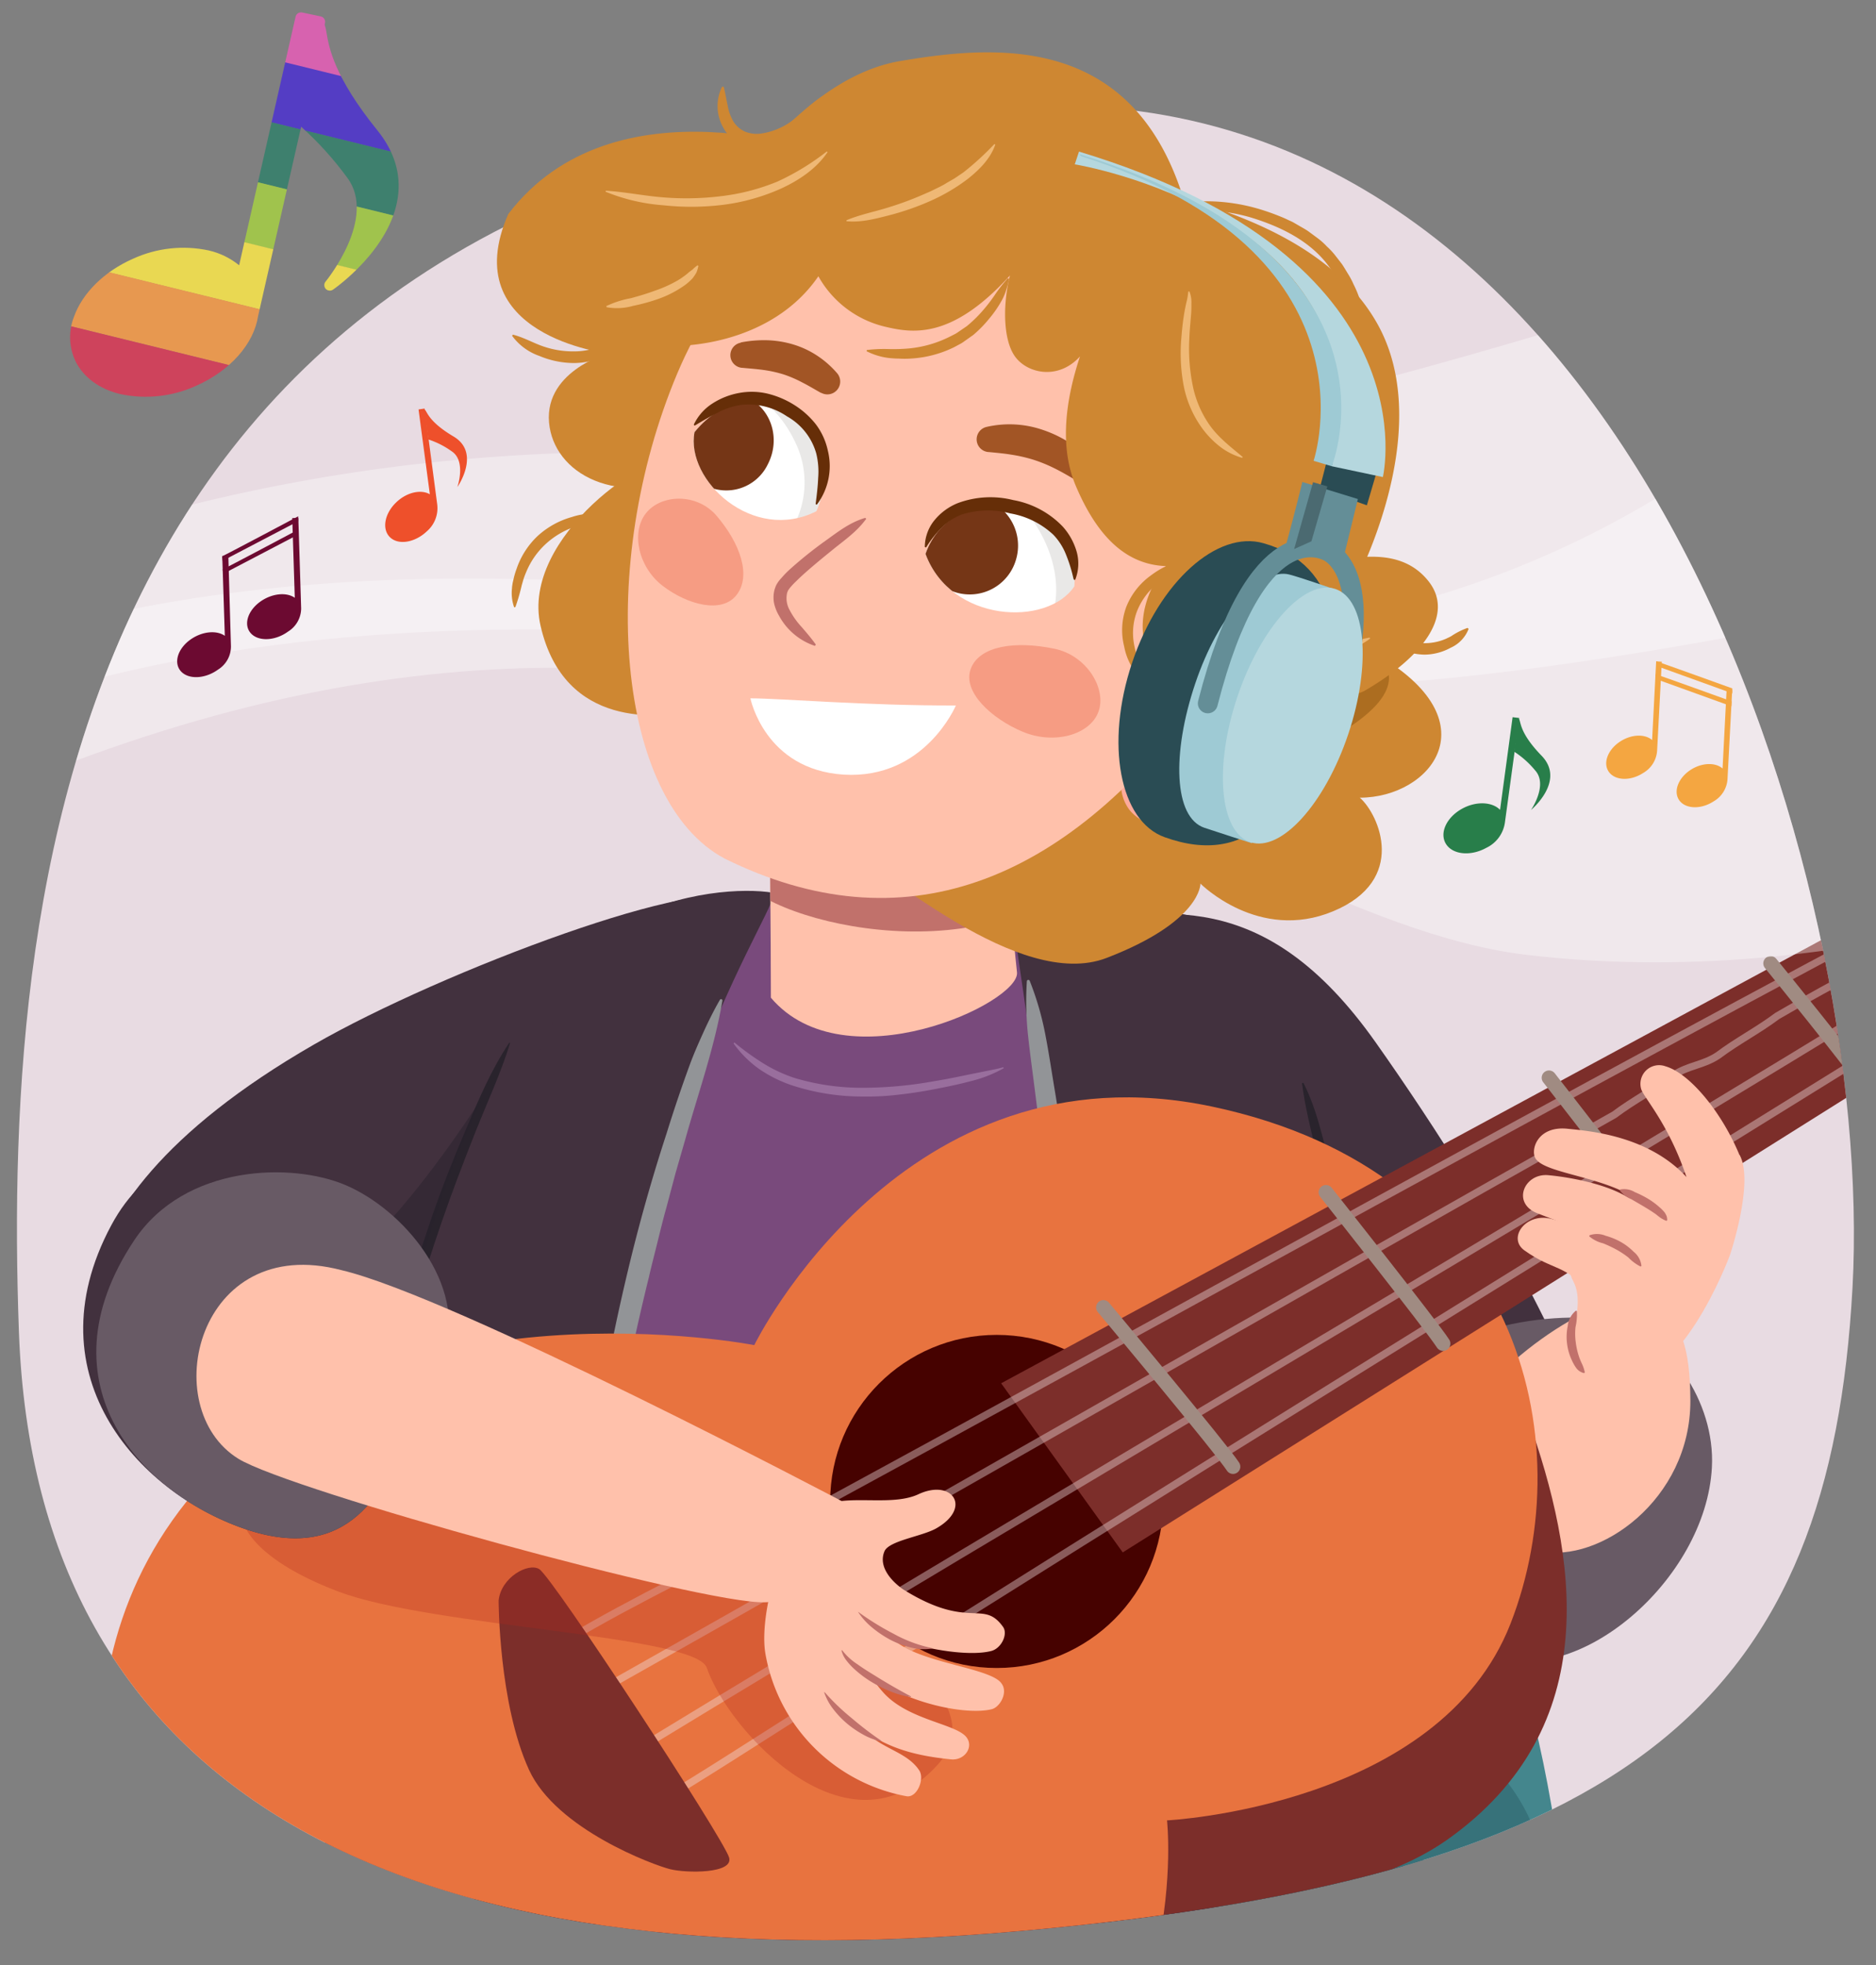 <svg id="Layer_1" data-name="Layer 1" xmlns="http://www.w3.org/2000/svg" xmlns:xlink="http://www.w3.org/1999/xlink" viewBox="0 0 380 398"><rect x="0" y="0" width="380" height="398" fill="#808080" stroke="none"/><defs><style>.cls-1,.cls-18,.cls-19,.cls-59{fill:none;}.cls-2{clip-path:url(#clip-path);}.cls-3{fill:#e8dbe2;}.cls-4{fill:#794a7c;}.cls-5{fill:#996e9d;}.cls-6{fill:#42313e;}.cls-12,.cls-7{fill:#1a434d;}.cls-8{fill:#685a65;}.cls-9{fill:#ffc1ab;}.cls-10{fill:#929497;}.cls-11{fill:#44868d;}.cls-12{opacity:0.3;}.cls-13,.cls-22{fill:#29232c;}.cls-14{fill:#7c2e2a;}.cls-15{fill:#e8733f;}.cls-16{fill:#460200;}.cls-17{opacity:0.4;}.cls-18{stroke:#f0e1e3;stroke-width:1.48px;}.cls-18,.cls-19,.cls-59{stroke-linecap:round;stroke-linejoin:round;}.cls-19{stroke:#a08b82;stroke-width:2.96px;}.cls-20{fill:#dc8478;}.cls-21{fill:#c1716b;}.cls-22{opacity:0.5;}.cls-23{fill:#b2271d;opacity:0.29;}.cls-24,.cls-45{fill:#fff;}.cls-24{opacity:0.36;}.cls-25{fill:#287e4a;}.cls-26{fill:#f4a641;}.cls-27{fill:#ee502b;}.cls-28{fill:#9b36ad;}.cls-29{fill:#6c0a31;}.cls-30{clip-path:url(#clip-path-2);}.cls-31{fill:#d762af;}.cls-32{fill:#543dc4;}.cls-33{fill:#3e806e;}.cls-34{fill:#a0c34d;}.cls-35{fill:#e9d852;}.cls-36{fill:#e79850;}.cls-37{fill:#ce435c;}.cls-38{clip-path:url(#clip-path-3);}.cls-39{fill:#ce8732;}.cls-40{fill:#995e17;opacity:0.64;}.cls-41{fill:#f8b5a2;}.cls-42{fill:#fdaa9b;}.cls-43{fill:#f69c83;}.cls-44{clip-path:url(#clip-path-4);}.cls-46{fill:#24140b;opacity:0.1;}.cls-47{fill:#753616;}.cls-48{clip-path:url(#clip-path-5);}.cls-49{fill:#662e08;}.cls-50{fill:#a25525;}.cls-51{fill:#efb875;}.cls-52{fill:#8d63dc;}.cls-53{clip-path:url(#clip-path-6);}.cls-54{fill:#7648ca;}.cls-55{fill:#542d9c;}.cls-56{fill:#2a4c54;}.cls-57{fill:#b5d7de;}.cls-58{fill:#9ecad4;}.cls-59{stroke:#648e97;stroke-width:4.03px;}.cls-60{fill:#648e97;}.cls-61{fill:#4b6a71;}</style><clipPath id="clip-path"><path class="cls-1" d="M208.66,21.47C14.89,28.53.43,176.16,3.83,269.69s77,132.51,202.69,121.37,164.19-47.88,168.72-130.28S331,17,208.66,21.47Z"/></clipPath><clipPath id="clip-path-2"><path class="cls-1" d="M24.34,79.8c-4.18-1-7.37-3.35-9-6.55A11.34,11.34,0,0,1,15,64.11c1.71-4.79,6.17-9.17,11.92-11.7a24.51,24.51,0,0,1,15.37-1.69,15.14,15.14,0,0,1,6.15,3L59.87,3.39a1.13,1.13,0,0,1,1.34-.86l3.79.8a1.13,1.13,0,0,1,.83,1.35l-.07.3a9.36,9.36,0,0,1,.39,1.73c.49,2.86,1.5,8.83,10.3,19.7,3.43,4.24,4.82,8.8,4.13,13.58C79.05,50.55,67.92,58.33,67.45,58.66a1.12,1.12,0,0,1-.92.16,1.08,1.08,0,0,1-.56-.33,1.13,1.13,0,0,1,0-1.49c.11-.13,10.47-12.83,4.38-21A67.06,67.06,0,0,0,61,25.66L52.28,64c-.86,5.64-5.67,11.09-12.54,14.12A24.6,24.6,0,0,1,24.34,79.8Z"/></clipPath><clipPath id="clip-path-3"><path class="cls-1" d="M155.89,164.32s46.34-6.13,46.68-3.24,2.75,29.65,3.43,35.83-34.91,22.75-49.85,5.14C156.15,190.73,155.89,164.32,155.89,164.32Z"/></clipPath><clipPath id="clip-path-4"><path class="cls-1" d="M217.62,118.73c-5.46,8.25-25,7.39-30.15-6.56C192.86,96.76,219,99.27,217.62,118.73Z"/></clipPath><clipPath id="clip-path-5"><path class="cls-1" d="M140.68,87.52c-1.85,9.73,11.85,22.53,24.69,16C172.08,88.63,152.84,72.51,140.68,87.52Z"/></clipPath><clipPath id="clip-path-6"><path class="cls-1" d="M235.57,153.37c4.79,7.62,16.87,9.72,27,4.69s14.42-15.3,9.63-22.93-16.87-9.73-27-4.69S230.77,145.74,235.57,153.37Z"/></clipPath></defs><g class="cls-2"><g id="armu6_01.200"><rect class="cls-3" x="2.7" y="2.22" width="373.95" height="439.81"/><path class="cls-4" d="M127.63,191.08c10.09-8.18,66.52-14.76,92.25-6.52s23.67,187.32,25.73,211-54.56,41.5-95.73,32.24-50.42-21.26-50.42-21.26S118.74,198.28,127.63,191.08Z"/><path class="cls-5" d="M148.75,211.11a55.2,55.2,0,0,0,5.78,4.18,29.58,29.58,0,0,0,6.38,3,47.4,47.4,0,0,0,14,2,81.44,81.44,0,0,0,14.22-1.32c2.37-.38,4.72-.86,7.06-1.35l3.52-.71c1.18-.24,2.36-.45,3.51-.78l.1.19a26.26,26.26,0,0,1-6.81,2.66c-2.34.63-4.72,1.11-7.1,1.57s-4.78.85-7.2,1.11a52.49,52.49,0,0,1-7.32.4,46,46,0,0,1-14.49-2.27,27,27,0,0,1-6.62-3.3,22.19,22.19,0,0,1-5.19-5.18Z"/><path class="cls-6" d="M214.71,187.29c20.19-2.82,41.23-8.35,63.94,23.8s66,100.88,39.66,118.4S267.69,317.9,257.21,302,201.65,189.12,214.71,187.29Z"/><path class="cls-6" d="M204.25,180.75c3.71-1.51,42.09,5.16,46,6.85,2.19.94,45.6,155.39,31.15,214.74-6.75,27.73-60.81,22.53-60.17,11.06C223.57,372.33,221.2,289.15,204.25,180.75Z"/><path class="cls-7" d="M29.45,455.94c-1,11.26,167.4,28.36,180.49,15.06s77.54.06,92.63-66.4S100.9,374.52,84.06,390.3,32.23,425.07,29.45,455.94Z"/><path class="cls-6" d="M63.63,211.51c25.83-14.87,80.59-35.37,86.12-28.83,8.36,9.87-67.79,101.19-92.07,107.71S27.52,289,20.14,278.72C20.14,278.72,1.78,247.11,63.63,211.51Z"/><path class="cls-6" d="M74.07,313.21c6.18-28.13,38.05-119.3,51.08-126.16s25.83-7.17,31.3-6.28c3.25.52-28.38,42-33.71,121.66-4.75,71,.81,112.33-2.69,118.79-18.41-4-50.09-8.52-54.9-16.06S74.07,313.21,74.07,313.21Z"/><path class="cls-8" d="M301.83,335.1c-20.23-8.33-27.19-32.05-20.64-49.87,6.33-17.2,35.43-20.2,46.05-17.57s20.23,16.1,19.52,29.48C345.56,320,319.33,342.3,301.83,335.1Z"/><path class="cls-9" d="M312,314.11c-9.06-2-22.63-10.6-17-23.95,5.45-12.88,28.12-28.75,37-26.9s10.34,10.38,10.4,20.38C342.43,303.8,323.81,316.68,312,314.11Z"/><path class="cls-10" d="M208.57,198.61a60.06,60.06,0,0,1,3.19,11c.72,3.73,1.27,7.49,1.9,11.23,1.24,7.5,2.3,15,3.32,22.56s1.8,15.1,2.43,22.69c.32,3.79.67,7.59.79,11.41,0,.95,0,1.91,0,2.87l-.11,2.87a46.61,46.61,0,0,1-.74,5.75.27.27,0,0,1-.32.22.28.28,0,0,1-.22-.2h0c-.52-1.89-.83-3.76-1.17-5.63l-.47-2.8c-.13-.94-.24-1.87-.39-2.81-.26-1.87-.46-3.75-.65-5.63l-.66-5.63c-1-7.51-1.88-15-2.91-22.53l-2.86-22.56c-.46-3.76-1-7.51-1.41-11.28A64.45,64.45,0,0,1,208,198.7a.29.29,0,0,1,.3-.26A.29.29,0,0,1,208.57,198.61Z"/><path class="cls-11" d="M256.13,486.8c0-.24-.06-1.42-.24-3.41-1.16-12.89-6.2-59.71-9.22-102.11-1.92-26.94,1.23-26.24,2.45-39.78,3.43-38.13,44.65-32,54.84-12.4,13.63,26.18,18.57,104.82,18.27,134.31C278,440,256.13,486.8,256.13,486.8Z"/><path class="cls-12" d="M263.79,407.42c80.79-13.47,35.74-52.93,35.74-52.93l-64,35.5S240.55,411.29,263.79,407.42Z"/><path class="cls-13" d="M275.23,277.29l0,.11,0,0v0s0,0,0-.06a.15.15,0,0,0-.15,0c-.06,0-.14.05-.15.11s0,0,0,0v0l0-.11-.11-.45-.22-.91c-.15-.61-.28-1.22-.41-1.82-.26-1.22-.49-2.44-.7-3.66l-1.16-7.35c-.82-4.88-1.65-9.77-2.59-14.63s-1.89-9.73-3-14.57-2.38-9.59-3-14.59l.27-.08c2.29,4.5,3.5,9.37,4.72,14.2s2.26,9.71,3.21,14.61,1.72,9.81,2.38,14.75c.32,2.47.68,4.94.91,7.42.11,1.25.18,2.49.21,3.75,0,.62,0,1.25,0,1.88,0,.31,0,.63-.05.95a4.12,4.12,0,0,1-.05.48v.12l0,.07v.06c0,.08-.09.16-.16.16s-.26-.18-.22-.15v-.23Z"/><path class="cls-10" d="M119,315a73.46,73.46,0,0,1,.25-14.61q.39-3.61,1-7.21c.35-2.4.71-4.8,1.12-7.19,1.57-9.57,3.53-19.07,5.78-28.51s4.87-18.78,7.89-28q2.15-6.94,4.65-13.77c.83-2.28,1.82-4.5,2.82-6.71s2.09-4.4,3.31-6.52a.27.27,0,0,1,.37-.11.27.27,0,0,1,.14.29c-1.65,9.66-4.9,18.69-7.5,28l-2,6.94-1.86,7c-.65,2.31-1.22,4.64-1.8,7s-1.19,4.65-1.72,7c-2.31,9.33-4.29,18.74-6.17,28.17-1,4.71-1.69,9.46-2.55,14.19s-1.84,9.44-3.18,14.15h0a.27.27,0,0,1-.34.19A.28.28,0,0,1,119,315Z"/><g id="Guitar"><path class="cls-14" d="M290.5,267.65s13.76,5,19,19.63c9.78,27.48,16,62.45-16.44,85.35-16.83,11.89-46.61,13.77-46.61,13.77,3.85,17,1.95,71.66-66.14,76.36S134.86,375,137,374.4,290.5,267.65,290.5,267.65Z"/><path class="cls-15" d="M35.72,413.52c21.12,35,94,83.22,168.42,31.43,37.41-29.94,32.25-76.3,32.25-76.3s55.12-2.75,69.59-39.87,2.12-91.46-60.49-104.69-92.71,48.31-92.71,48.31-73.59-14.34-111.86,28C5.44,339.73,24,394.11,35.72,413.52Z"/><circle class="cls-16" cx="201.89" cy="304.06" r="33.73"/><polygon class="cls-14" points="402.23 172.37 202.79 280.13 227.42 314.38 402.23 204.58 402.23 172.37"/><g class="cls-17"><path class="cls-18" d="M114.62,332.28C129,323.74,144,316.74,159,308.74c81-44,158-87,237.12-128.83"/><path class="cls-18" d="M120.61,342.86C190,303.74,256,265.74,327,225.74c4-3,8-5,12-8,3-2,6-2,9-4,4-3,8-5,12-8,12-7,24-13,36.18-19.9"/><path class="cls-18" d="M135,364c12-7.23,24-15.23,37-23.23l21-12c70-44,135-84,203.15-126.27"/><path class="cls-18" d="M127.51,355.28C217,300.74,307,248.74,396.13,193.84"/></g><path class="cls-14" d="M101,324.1c.51-4.68,6-7.69,8.22-6.34,2.73,1.66,37.2,54.34,38.46,58.39,1,3.32-8.64,3.2-11.92,2.39s-23.06-8.06-28.59-20.1C101,345,101,324.1,101,324.1Z"/><path class="cls-19" d="M358.65,195.1s17,20.93,19.14,24.36"/><path class="cls-19" d="M313.76,218.26s19.5,24.94,21.69,28.37"/><path class="cls-19" d="M268.58,241.46s21.54,27.2,23.73,30.63"/><path class="cls-19" d="M223.5,264.76s24.07,28.82,26.26,32.25"/></g><path class="cls-20" d="M340,252.18c.82-.27,1.12.13,1.53.39a6.51,6.51,0,0,1,1.13,1,6.32,6.32,0,0,1,.88,1.22,1.44,1.44,0,0,1,.2,1.6l-.19.1a1.68,1.68,0,0,1-1.29-.77l-.91-.93c-.29-.32-.59-.65-.88-1s-.71-.56-.61-1.42Z"/><path class="cls-9" d="M350.41,254.19s4.95-14.67,2-20.25c-5.69,3.27-39.54,14.79-33.75,25.5,3.61,6.66-5.48,16.21,7.91,19.68S350.41,254.19,350.41,254.19Z"/><path class="cls-9" d="M337.36,215.94a3.78,3.78,0,0,0-4.91,4.66c.66,1.88,5.53,7,9.16,17.77-7.83-8.51-20-9.35-24.07-9.78-5.87-.62-7.45,3.89-6.62,5.8,1.53,3.5,15.82,3.81,22,9.65,3.14,1.8,7.45-.5,6.27-3.41-.25-.62,3.09-.75,4.19-.75a3.4,3.4,0,0,0,2.33-.92,1.77,1.77,0,0,0,.31-.3c.9.58,7.83-1.1,6.34-4.72C348.79,225.27,342.29,217.36,337.36,215.94Z"/><path class="cls-9" d="M332.32,244.65c-3.66-4.43-14-6.23-18.69-6.66-4.9-.46-7.55,5.73-2.11,7.76l19.1,7.37a19.44,19.44,0,0,1-1.56-1.93c2.18.39,4.23-1.06,4.19-2.95S334,246,332.32,244.65Z"/><path class="cls-9" d="M330.72,257.47c-1.45-2.37.82-4.68-1.66-6.28-.8-1.31-10.18-2.93-14.48-4.26-5.37-1.66-9.35,3.73-5.81,6.28,6,4.29,8.28,2.63,13.42,8.9C326.24,265.86,333.17,261.46,330.72,257.47Z"/><path class="cls-9" d="M334.24,245.9a9.26,9.26,0,0,0-5.24-3.69"/><path class="cls-9" d="M322,250.25s3.64,1.09,4.54,3.1"/><path class="cls-21" d="M328.15,240.9a4.13,4.13,0,0,1,3,.52,20.66,20.66,0,0,1,2.62,1.31,15.47,15.47,0,0,1,2.39,1.76,7.82,7.82,0,0,1,1.06,1.09,4.68,4.68,0,0,1,.37.7,2.94,2.94,0,0,1,.12.84l-.18.11a3.64,3.64,0,0,1-.71-.33,4.08,4.08,0,0,1-.58-.36c-.38-.26-.69-.56-1.07-.81-.75-.52-1.53-1-2.32-1.47l-2.4-1.4a5.32,5.32,0,0,1-2.3-1.75Z"/><path class="cls-21" d="M322,250.15a4.54,4.54,0,0,1,3.25.11,13.79,13.79,0,0,1,3,1.22,11.93,11.93,0,0,1,2.64,2,4.24,4.24,0,0,1,1.6,2.89l-.18.12a9.31,9.31,0,0,1-2.48-1.84,18.05,18.05,0,0,0-2.44-1.61,25.38,25.38,0,0,0-2.69-1.26,6.71,6.71,0,0,1-2.81-1.43Z"/><path class="cls-21" d="M320.89,278.08a2.73,2.73,0,0,1-1.58-1,8.87,8.87,0,0,1-.89-1.55,11.08,11.08,0,0,1-1-3.43,10.71,10.71,0,0,1,.14-3.57,4.59,4.59,0,0,1,1.66-3.11l.2.09a12.49,12.49,0,0,1-.29,3.27,12.87,12.87,0,0,0,.06,3.1,15,15,0,0,0,.7,3,14,14,0,0,0,.61,1.43,8.73,8.73,0,0,1,.52,1.59Z"/><path class="cls-13" d="M103.32,211.24c-1.93,6.26-4.68,12.1-7.06,18.11s-4.7,12.05-6.8,18.15S85.37,259.75,83.69,266l-1.17,4.69-1,4.71c-.34,1.57-.64,3.15-1,4.73s-.61,3.16-1,4.75l-.28,0c-.34-6.57,1-13,2.54-19.37s3.46-12.57,5.58-18.73,4.5-12.21,7.06-18.18,5.09-12,8.74-17.44Z"/><path class="cls-22" d="M64.13,260.32s12.69-5.88,34-38.77c.75-1.16-11.74,22.34-16.17,50.55C79.87,285.1,64.13,260.32,64.13,260.32Z"/><path class="cls-23" d="M49,307.38s.51,7.72,19.55,14.93,72.38,8.81,74.62,15.44C147.49,350.44,172,377.37,190,357.3S137,311,137,311,76.3,285.77,49,307.38Z"/><path class="cls-6" d="M82.45,291.3c-3.94,7.56-9.82,25.7-32,18.61C28.92,303,5.94,279.13,22.52,248.17c14.14-26.4,43.56-9.7,52.34-1.83,7.88,7.07,19.87,13.53,15.16,28.22C82,299.46,82.45,291.3,82.45,291.3Z"/><path class="cls-8" d="M82.45,291.3c-3.94,7.56-9.82,25.7-32,18.61C28.92,303,7.72,280.44,27.17,251.2,37.46,235.73,59.19,235.38,70,240c11.45,4.85,24.69,19.88,20,34.57C82,299.46,82.45,291.3,82.45,291.3Z"/><path class="cls-9" d="M154.94,324.48c-12.44.46-96.26-22.64-106.65-29.06-16.67-10.29-8.34-45.89,20.87-38.2,22.84,5.33,102,47.12,102,47.12S193.21,323.09,154.94,324.48Z"/><path class="cls-9" d="M186.06,302.59c-6.37,3-17.27-1.11-21.67,4.06-1.28,1.5-4.77,5.41-5.24,6.92-2.9,5.7-5.08,15.66-4.11,21.32a35.56,35.56,0,0,0,28.58,28.87c2.13.37,3.72-3.51,2.59-5.22-2.28-3.46-6.63-4.17-10.16-7.14-1.77-1.49-4.25-2.17-5-4.15.32.32.76.58,1.09.87,6,5.47,12.28,7.35,20.49,8.17,2.94.29,4.84-2.83,2.87-4.77-2.5-2.47-11.48-3.34-16.36-8.53a24.06,24.06,0,0,1-2.73-3.58c7.26,5.54,19.33,8,24.46,6.73,1.7-.42,3.37-3.4,2-5.21-2-3.05-15.49-4.08-21-8.19a9.46,9.46,0,0,1-1.89-1.5c6.23,2.61,16,4.33,20.79,3.11,2.08-.53,3.44-3.43,2.41-4.88-4.09-5.72-6.82.76-20.2-7.58,0,0-5.56-3.55-3.83-7.72.9-2.16,7.5-3,10.43-4.62C197,305.38,192.92,299.4,186.06,302.59Z"/><path class="cls-21" d="M173.87,326.45a54.34,54.34,0,0,0,7.12,4.4,27.53,27.53,0,0,0,7.8,2.91.08.08,0,0,1,.06.09.05.05,0,0,1,0,0h0a10.87,10.87,0,0,1-4.4-.22,18.74,18.74,0,0,1-4.06-1.53,21.62,21.62,0,0,1-3.58-2.38,13.93,13.93,0,0,1-2.95-3.21v0a.08.08,0,0,1,0-.1A.08.08,0,0,1,173.87,326.45Z"/><path class="cls-21" d="M184.44,343.65a17.14,17.14,0,0,1-4.21-1.18,26.3,26.3,0,0,1-3.82-1.93,22.1,22.1,0,0,1-3.45-2.62,13,13,0,0,1-1.5-1.64,5.41,5.41,0,0,1-1-2v0s0-.07.06-.08a.05.05,0,0,1,.07,0,12.35,12.35,0,0,0,3.07,2.82c1.14.82,2.34,1.57,3.54,2.3,2.39,1.5,4.84,2.9,7.32,4.23a.07.07,0,0,1,0,.1.07.07,0,0,1-.07,0Z"/><path class="cls-21" d="M178.44,352.64a12.55,12.55,0,0,1-3.68-1.41,20.34,20.34,0,0,1-3.18-2.18,18.76,18.76,0,0,1-2.69-2.8,11.45,11.45,0,0,1-1.92-3.46v0a.06.06,0,0,1,0-.09.08.08,0,0,1,.08,0,45.49,45.49,0,0,0,5.44,5.22,68.33,68.33,0,0,0,6,4.59.08.08,0,0,1,0,.1.06.06,0,0,1-.07,0Z"/><path class="cls-24" d="M402.23,65.13,380.69,45.68S227.09,99.89,172.93,94c-77.71-8.52-138.88,6.2-181.28,23.62v28.56c101.7-38.52,222.25-5.4,277.84-7.2,39.78-1.28,94.3-11.94,132.74-20.57Z"/><path class="cls-24" d="M402.23,49.44l-4-8.15S334.19,149.8,190.49,125.78c-95.24-15.93-158-7.61-198.84,7.31v30.72C159.38,88.29,241,185.4,309.46,193.4c34.26,4,66.83-.68,92.77-7.29Z"/><path class="cls-25" d="M307.73,145.4l-1.34-.16L303.85,164c-1.61-1.64-4.86-1.79-7.7-.22-3.16,1.75-4.62,4.93-3.26,7.12s5,2.55,8.17.8a6.7,6.7,0,0,0,3.76-5.05Z"/><path class="cls-25" d="M307.53,145.5c.71.28-.26,2.4,4.72,7.53s-2.13,11-2.13,11,3.49-5.06.85-8a18.67,18.67,0,0,0-4.26-3.81Z"/><path class="cls-26" d="M336.61,134l-1.14-.05-.82,15.92c-1.46-1.28-4.21-1.19-6.49.31-2.53,1.66-3.54,4.43-2.24,6.18s4.4,1.83,6.93.17a5.63,5.63,0,0,0,2.81-4.48Z"/><path class="cls-26" d="M350.87,139.76l-1.13-.06-.82,15.93c-1.47-1.28-4.21-1.2-6.5.3-2.53,1.66-3.53,4.43-2.24,6.18s4.4,1.83,6.94.17a5.61,5.61,0,0,0,2.8-4.48Z"/><path class="cls-26" d="M335.47,133.91c.17,0,15.42,5.5,15.42,5.5l0,1-15.32-5.53Z"/><path class="cls-26" d="M335.34,136.53c.17,0,15.42,5.5,15.42,5.5l-.05,1-15.32-5.53Z"/><path class="cls-27" d="M86,82.74l-1.22.18,2.29,17.18c-1.82-1.06-4.73-.4-6.86,1.68-2.37,2.3-2.89,5.47-1.16,7.07s5.05,1,7.42-1.26a6.19,6.19,0,0,0,2.1-5.38Z"/><path class="cls-27" d="M85.86,82.87c.7.08.36,2.18,6,5.52s.78,10.25.78,10.25,1.86-5.31-1.18-7.27A17.16,17.16,0,0,0,86.78,89Z"/><path class="cls-28" d="M124.9,105.48l-1,0L123.11,120c-1.35-1.17-3.86-1.09-6,.28-2.32,1.52-3.24,4.06-2,5.67s4,1.68,6.35.15A5.12,5.12,0,0,0,124,122Z"/><path class="cls-28" d="M138,110.79l-1-.05-.75,14.59c-1.35-1.17-3.86-1.09-6,.28-2.32,1.52-3.24,4.06-2.06,5.67s4,1.67,6.36.15a5.13,5.13,0,0,0,2.57-4.11Z"/><path class="cls-28" d="M123.86,105.43c.15,0,14.13,5,14.13,5l0,.9-14-5.07Z"/><path class="cls-28" d="M123.74,107.83c.15,0,14.12,5,14.12,5l0,.89-14-5.07Z"/><path class="cls-29" d="M46.25,112.61l-1.23,0,.52,16.15c-1.7-1.19-4.65-.9-7,.79-2.59,1.87-3.42,4.74-1.87,6.42s4.9,1.51,7.48-.36a5.51,5.51,0,0,0,2.63-4.73Z"/><path class="cls-29" d="M60.43,104.91l-1.23,0,.51,16.15c-1.69-1.19-4.64-.9-7,.79-2.59,1.87-3.43,4.74-1.88,6.42s4.91,1.52,7.49-.35A5.56,5.56,0,0,0,61,123.21Z"/><path class="cls-29" d="M45,112.65c.18,0,15.4-8.09,15.4-8.09l0,1-15.29,8Z"/><path class="cls-29" d="M45.1,115.3c.18,0,15.4-8.09,15.4-8.09l0,1-15.3,8Z"/><path class="cls-25" d="M10.49,102.35l-1.16-.29L7.94,116.88a6.32,6.32,0,0,0-6.61-1.1c-2.63,1-3.75,3.42-2.49,5.35s4.41,2.66,7,1.64a4.24,4.24,0,0,0,3-3.63Z"/><path class="cls-25" d="M24.65,99l-1.16-.29L22.1,113.57a6.31,6.31,0,0,0-6.61-1.1c-2.63,1-3.75,3.42-2.49,5.35s4.41,2.66,7,1.63a4.22,4.22,0,0,0,3-3.62h0Z"/><path class="cls-25" d="M9.33,102.06c.17,0,15.35-3.34,15.35-3.34l-.08.91L9.35,103Z"/><path class="cls-25" d="M9.1,104.5c.17,0,15.35-3.34,15.35-3.34l-.08.9L9.13,105.4Z"/></g></g><g class="cls-30"><g id="armu6_07.209"><rect class="cls-31" x="27.51" y="0.77" width="61.74" height="12.21" transform="translate(3.32 -13.72) rotate(13.79)"/><rect class="cls-32" x="24.66" y="12.26" width="61.74" height="12.49" transform="translate(6.01 -12.7) rotate(13.79)"/><rect class="cls-33" x="21.69" y="24.35" width="61.74" height="12.49" transform="translate(8.81 -11.65) rotate(13.79)"/><rect class="cls-34" x="18.72" y="36.44" width="61.74" height="12.49" transform="translate(11.61 -10.59) rotate(13.79)"/><rect class="cls-35" x="15.75" y="48.53" width="61.74" height="12.49" transform="translate(14.4 -9.54) rotate(13.79)"/><rect class="cls-36" x="12.79" y="60.61" width="61.74" height="12.49" transform="translate(17.2 -8.48) rotate(13.79)"/><rect class="cls-37" x="9.82" y="72.71" width="61.74" height="12.49" transform="translate(19.99 -7.42) rotate(13.79)"/></g></g><path class="cls-9" d="M155.89,164.32s46.34-6.13,46.68-3.24,2.75,29.65,3.43,35.83-34.91,22.75-49.85,5.14C156.15,190.73,155.89,164.32,155.89,164.32Z"/><g class="cls-38"><path class="cls-21" d="M148.69,175.58c1.83,10,46.49,22,68.47,3.07,21.36-18.43-11.31-16.26-11.31-16.26S146.48,163.54,148.69,175.58Z"/></g><path class="cls-39" d="M170.27,172.26c2-.71,11.92,7.77,23.6,14.62,10,5.87,21.4,10.54,30.29,7.11,19.24-7.4,19-15.05,19-15.05s11.78,11.9,26.89,5.6,9.34-19.52,5.4-23c14.4,0,27-15.53,3.15-29.15C251,116.63,170.27,172.26,170.27,172.26Z"/><path class="cls-40" d="M233.26,154.62s-3.66,10,9.94.83c5.91-4,12.81-2.24,23.17-4.24,18-9,16.51-15.46,12.2-18.85-25-19.66-108.3,39.9-108.3,39.9,2-.71,3-6.52,14.68.32,10,5.87,11.54-10.53,21-10"/><path class="cls-39" d="M170.3,32.34c-3-1.61-46-17-67.34,11C92.12,68,123.14,71.56,123.14,71.56s-13.65,3.81-11.8,15c1.64,9.89,14.53,17,32.95,8.54C155.83,89.78,170.3,32.34,170.3,32.34Z"/><path class="cls-39" d="M137.59,93.16c-5.27-2.8-32.23,15.6-28.1,33.56,4.87,21.21,24.51,18.41,30.42,17.53S163.39,106.92,137.59,93.16Z"/><path class="cls-41" d="M260.24,151c.14-5.37-4.23-9.75-9-11.41-4.4-1.69-7.51-2.31-14.48,1.21-3.82,1.92-7.82,4.09-9.6,7.93-2.55,5.49.48,11.48,6,14.48,3.2,1.73,7.36,1.56,10.7.94,3-.55,6.5-1.24,9.06-2.87C256.47,159,260.12,155.41,260.24,151Z"/><path class="cls-42" d="M259,155.14c.22-4.34-3.66-7.9-8.52-9.15-8.67-2.22-17.52,2.19-21.55,7.67a8.44,8.44,0,0,0-.17,10.32,8.36,8.36,0,0,0,7.63,3.06c4.38,1.35,8.95.38,12.72-1C254.43,164.09,258.67,160.61,259,155.14Z"/><path class="cls-9" d="M260.24,151c.14-5.37-3.92-9.62-9.49-11.1a19.38,19.38,0,0,0-14,.9c-3.92,1.74-7.82,4.09-9.6,7.93-2.55,5.49.48,11.48,6,14.48,3.2,1.73,7.36,1.56,10.7.94,3-.55,6.5-1.24,9.06-2.87C256.47,159,260.12,155.41,260.24,151Z"/><path class="cls-21" d="M253.11,146.67c-6.81-2.71-14.8-1.46-19.45,2.18-.73.57-.43.89.57.59,2.88-.88,5.48-1.93,8.67-2.27s6.73.23,10.1.38C253.52,147.58,253.69,146.89,253.11,146.67Z"/><path class="cls-9" d="M137.15,75.72c-16.28,38.77-12.35,86.41,9.59,98.13,36,17.83,68.62,5.28,96.16-31.89,26.69-36,10.67-77.09-20.28-94.88S154.09,35.36,137.15,75.72Z"/><path class="cls-43" d="M130.79,104c-3,3.91-1.47,10.9,3.48,14.67s11.95,5.71,14.95,1.79.69-10.43-4.06-16C141.13,99.74,133.8,100.08,130.79,104Z"/><path class="cls-43" d="M222.48,144.19c-1.75,4.65-9,6.65-15.32,4s-12.27-8.11-10.52-12.76,9-5.69,16.86-4.07C220.18,132.7,224.24,139.55,222.48,144.19Z"/><g class="cls-44"><path class="cls-45" d="M217.62,118.73c-5.46,8.25-25,7.39-30.15-6.56C192.86,96.76,219,99.27,217.62,118.73Z"/><path class="cls-46" d="M213.49,123.3s2.46-7.91-4.16-17.73a18,18,0,0,0-16.46-8.38,28.19,28.19,0,0,0,.25-3.6l11.93-5.31,11.71,9,6,14,1.47,9.12-7.66,6.89Z"/><path class="cls-47" d="M187.06,107.75A9.9,9.9,0,0,0,193.73,120a9.75,9.75,0,0,0,12.09-6.74A9.91,9.91,0,0,0,199.16,101,9.76,9.76,0,0,0,187.06,107.75Z"/><path class="cls-1" d="M217.62,118.73c-5.46,8.25-25,7.39-30.15-6.56C192.86,96.76,219,99.27,217.62,118.73Z"/></g><g class="cls-48"><path class="cls-45" d="M140.68,87.52c-1.85,9.73,11.85,22.53,24.69,16C172.08,88.63,152.84,72.51,140.68,87.52Z"/><path class="cls-47" d="M155.54,94a9.33,9.33,0,0,1-12.68,4.29c-4.5-2.46-6.12-8.37-3.62-13.2s8.19-6.75,12.69-4.28S158.05,89.13,155.54,94Z"/><path class="cls-46" d="M149,78.4s7.58,1.37,12.23,11.47a18.49,18.49,0,0,1-1.3,18,24.68,24.68,0,0,1,3,1.39l10.1-8L171.56,87.1l-8.32-11.39-6.61-5.31L147.34,74Z"/><path class="cls-1" d="M140.68,87.52c-1.85,9.73,11.85,22.53,24.69,16C172.08,88.63,152.84,72.51,140.68,87.52Z"/></g><path class="cls-21" d="M175.47,105.05c-1.88,2.61-4.38,4.31-6.73,6.22s-4.7,3.82-6.86,5.84c-.52.52-1.06,1-1.52,1.53a8.51,8.51,0,0,0-.6.74,2.6,2.6,0,0,0-.17.29l-.15.39a4.88,4.88,0,0,0,.5,3.47A15.79,15.79,0,0,0,162.4,127c.95,1.11,1.93,2.23,2.85,3.53l-.18.27a12.87,12.87,0,0,1-7.26-6.09,8.71,8.71,0,0,1-1-2.48,6.13,6.13,0,0,1,.09-2.85c.07-.23.16-.46.24-.69a5.64,5.64,0,0,1,.39-.7,7.62,7.62,0,0,1,.81-1,19.61,19.61,0,0,1,1.68-1.72,83.69,83.69,0,0,1,7.23-5.79c2.49-1.78,4.89-3.69,8-4.6Z"/><path class="cls-49" d="M217.45,117.23a30.15,30.15,0,0,0-1.51-4.89,12.25,12.25,0,0,0-2.59-4.06,17,17,0,0,0-8.72-4.31,17.72,17.72,0,0,0-9.78.21,11.58,11.58,0,0,0-4,2.59,21.29,21.29,0,0,0-3.2,4h0a.18.18,0,0,1-.24.06.17.17,0,0,1-.08-.15,8.65,8.65,0,0,1,1.94-5.31,11.82,11.82,0,0,1,4.68-3.46,18.9,18.9,0,0,1,11.28-.64,18.37,18.37,0,0,1,10,5.33,12.94,12.94,0,0,1,2.84,5.07,8.85,8.85,0,0,1-.24,5.64.17.17,0,0,1-.33,0Z"/><path class="cls-49" d="M140.56,85.94a10.3,10.3,0,0,1,3.74-4.22,14.79,14.79,0,0,1,5.37-2.13,14,14,0,0,1,5.86.14A18.28,18.28,0,0,1,160.87,82a17.07,17.07,0,0,1,4.35,3.88,13.54,13.54,0,0,1,2.46,5.35,13,13,0,0,1-2.16,10.89.17.17,0,0,1-.3-.13h0c.24-1.82.44-3.54.51-5.24a15.4,15.4,0,0,0-.4-4.95,12.49,12.49,0,0,0-5.9-7.47A13.92,13.92,0,0,0,150.07,82a14.59,14.59,0,0,0-4.69,1.57c-1.51.75-3,1.63-4.57,2.57h0a.18.18,0,0,1-.24-.06A.16.16,0,0,1,140.56,85.94Z"/><path class="cls-50" d="M217.58,97.05c-1.39-.82-2.75-1.61-4.13-2.28a29.85,29.85,0,0,0-4.19-1.69,30.56,30.56,0,0,0-4.38-1c-1.49-.25-3-.38-4.62-.54h-.1a2.58,2.58,0,0,1-.34-5.08,20.76,20.76,0,0,1,11.38.59,24,24,0,0,1,9.59,6,2.57,2.57,0,0,1-3.16,4Z"/><path class="cls-50" d="M150.05,69.35a24.43,24.43,0,0,1,5.18-.45,20.46,20.46,0,0,1,5.42.85,18.51,18.51,0,0,1,5,2.36,19.35,19.35,0,0,1,3.95,3.51,2.6,2.6,0,0,1-3.24,3.94l-.07,0c-1.33-.74-2.57-1.5-3.81-2.12a24.43,24.43,0,0,0-3.71-1.6,25.09,25.09,0,0,0-4-.9c-1.41-.2-2.88-.31-4.41-.45h-.05a2.57,2.57,0,0,1-.26-5.09Z"/><path class="cls-45" d="M152,141.42c6.08,0,23.27,1.5,41.62,1.45,0,0-6.31,15-22.74,14C154.89,155.85,152,141.42,152,141.42Z"/><path class="cls-39" d="M289.4,117.76c-3.18-4.05-7.62-5.18-12.46-5,5.54-13.25,10.3-32.61,2-47.29-7.92-14-24.48-21.21-39.23-25.3l-.17-.53C229.09,7.05,202,9,182.32,12.37c-18.19,3.07-32.19,23.68-34.24,26.84-7.11,2.91-13.67,7.85-15.71,13.5-5.58,15.53-3.12,16.18-3.12,16.18,2.21,2.1,25.48,3.16,36.52-12.94a21,21,0,0,0,13.59,10.23c5.65,1.34,13.51,2.48,25.21-10.39-1.53,6.23-1.26,12.74.76,16,2.31,3.79,8.91,5.4,13.43.39-2.6,7.86-4.44,17.79-.83,26.26,4.36,10.26,10.2,15.91,18.22,16.2-5.69,6.87-7.93,18.61,3.4,25.31,16.22,9.6,36.76,0,36.76,0C288.35,133,294.62,124.43,289.4,117.76Z"/><path class="cls-39" d="M240.28,114.19a15,15,0,0,1-1.55,1.12c-.5.36-1,.64-1.53,1a20.54,20.54,0,0,0-2.9,2,13.51,13.51,0,0,0-4,5.5,12.45,12.45,0,0,0-.57,6.75c.41,2.33,1.43,4.45,1.87,7l-.24.14a12.66,12.66,0,0,1-3.65-6.78,13.58,13.58,0,0,1,.42-8,14.36,14.36,0,0,1,4.87-6.3c2.1-1.57,4.49-2.91,7.19-2.77Z"/><path class="cls-39" d="M175.6,70.88a29.07,29.07,0,0,1,4.42-.19,35.3,35.3,0,0,0,4.25-.14,23.31,23.31,0,0,0,8-2.31l.93-.47a5.36,5.36,0,0,0,.89-.53l1.73-1.18a26.74,26.74,0,0,0,3-2.88,33.07,33.07,0,0,0,2.62-3.35,31.11,31.11,0,0,1,2.7-3.48l.26.11a16.66,16.66,0,0,1-.57,2.21,11,11,0,0,1-.87,2.09,22.38,22.38,0,0,1-2.58,3.76,24.48,24.48,0,0,1-3.22,3.3l-1.89,1.34a6.27,6.27,0,0,1-1,.61l-1,.54a22.88,22.88,0,0,1-8.88,2.31,19.45,19.45,0,0,1-2.29,0,19.23,19.23,0,0,1-2.27-.15,13.54,13.54,0,0,1-4.31-1.35Z"/><path class="cls-39" d="M127.86,66.39a8.93,8.93,0,0,1-.66,1.67,13.77,13.77,0,0,1-1.07,1.44c-.42.43-.9.8-1.36,1.19s-1,.67-1.52,1a14.48,14.48,0,0,1-7,1.83,18.24,18.24,0,0,1-7-1.44A11.55,11.55,0,0,1,103.73,68l.17-.23c2.31.6,4.12,1.7,6.17,2.39a18.44,18.44,0,0,0,6.2,1,13.72,13.72,0,0,0,6-1.35l1.35-.77c.42-.31.84-.62,1.27-.92s.84-.65,1.3-1a9.89,9.89,0,0,1,1.43-1Z"/><path class="cls-39" d="M236.16,42a29.37,29.37,0,0,1,9.1-1.23,38,38,0,0,1,9.17,1.38,45.53,45.53,0,0,1,4.4,1.49c.72.28,1.44.58,2.13.92.35.16.71.31,1.05.5l1,.58c.68.4,1.38.77,2,1.2L267,48.31a14,14,0,0,1,1.76,1.59,15.48,15.48,0,0,1,1.62,1.72l1.45,1.87c.44.65.83,1.34,1.24,2a15.32,15.32,0,0,1,1.1,2.08,21.61,21.61,0,0,1,.95,2.15l.78,2.2c.23.75.4,1.51.6,2.26a22.49,22.49,0,0,1,.47,2.28c.12.77.29,1.53.34,2.3a41.39,41.39,0,0,1,.11,9.24A27.64,27.64,0,0,1,275,86.9l-.27-.09a75.45,75.45,0,0,0,.83-8.93,46.6,46.6,0,0,0-.37-8.84,31.42,31.42,0,0,0-6.66-15.93c-3.67-4.48-9.1-7.16-14.72-8.93s-11.58-1.8-17.65-1.87Z"/><path class="cls-39" d="M104.15,123a8.62,8.62,0,0,1-.44-3.89c0-.33.08-.65.12-1l.23-1a15.25,15.25,0,0,1,.57-1.89,16.39,16.39,0,0,1,4.28-6.68,17.07,17.07,0,0,1,6.93-3.84,13.3,13.3,0,0,1,7.7-.22v.29c-2.46.93-4.81,1.12-7.08,1.9a16.46,16.46,0,0,0-6,3.57,16.05,16.05,0,0,0-3.92,5.72,13.82,13.82,0,0,0-.6,1.67l-.25.86c-.07.29-.13.58-.21.86a36.64,36.64,0,0,1-1.08,3.58Z"/><path class="cls-39" d="M166.86,19.74A9.37,9.37,0,0,1,165,23.41a21.64,21.64,0,0,1-2.94,2.88,15.16,15.16,0,0,1-7.72,3.48,9.09,9.09,0,0,1-4.51-.73,7.48,7.48,0,0,1-3.33-3.2,8.86,8.86,0,0,1-.24-8.27l.33,0c.35,1.35.54,2.6.8,3.78a9.89,9.89,0,0,0,1.16,3.25,5.4,5.4,0,0,0,2.35,2.05,6.37,6.37,0,0,0,3.18.41,14,14,0,0,0,6.52-2.72c2-1.44,3.58-3.37,6-4.82Z"/><path class="cls-39" d="M279.66,127.49a12.6,12.6,0,0,1,2.37.88,19.54,19.54,0,0,0,2.12,1,12.15,12.15,0,0,0,4.44.88,10.71,10.71,0,0,0,4.37-.92c.34-.17.69-.32,1-.5a14.48,14.48,0,0,1,3.31-1.67l.21.2a6.92,6.92,0,0,1-3.64,3.82,11.24,11.24,0,0,1-5.29,1.39,12.3,12.3,0,0,1-5.27-1.29c-1.56-.81-3.25-1.69-3.85-3.6Z"/><path class="cls-51" d="M240.92,59a6,6,0,0,1,.41,2.45c0,.81,0,1.61-.08,2.39-.12,1.58-.29,3.14-.34,4.7a37.45,37.45,0,0,0,.63,9.24,21.24,21.24,0,0,0,3.51,8.35c1.78,2.5,4.2,4.35,6.66,6.4l-.1.19a13.53,13.53,0,0,1-4.35-2.16,18.85,18.85,0,0,1-3.49-3.48,21.68,21.68,0,0,1-4-8.94,35.5,35.5,0,0,1-.48-9.69c.13-1.6.29-3.2.55-4.77.12-.78.28-1.56.45-2.33a13.31,13.31,0,0,0,.4-2.28Z"/><path class="cls-51" d="M272.55,82.5a9.82,9.82,0,0,1,.41,5.14A34.63,34.63,0,0,1,272,92.7a43.2,43.2,0,0,1-1.64,4.85,11.24,11.24,0,0,1-2.61,4.41l-.2-.1A19.37,19.37,0,0,1,268.92,97c.51-1.57,1-3.16,1.39-4.76s.76-3.2,1.06-4.82a21.34,21.34,0,0,1,1-4.91Z"/><path class="cls-51" d="M122.71,38.62c4,.25,7.85,1.07,11.78,1.36a57.36,57.36,0,0,0,11.72-.27,43,43,0,0,0,11.27-2.94,50,50,0,0,0,10-6.1l.15.14c-2.28,3.38-5.82,5.73-9.49,7.41a41.38,41.38,0,0,1-11.68,3.26,52.58,52.58,0,0,1-12.09.09,38.19,38.19,0,0,1-11.7-2.74Z"/><path class="cls-51" d="M171.46,44.6c2.74-1.14,5.54-1.68,8.28-2.53a65.43,65.43,0,0,0,8-3c.67-.26,1.29-.59,1.93-.9s1.28-.62,1.89-1,1.23-.7,1.83-1.07l1.76-1.19a58,58,0,0,0,6.27-5.74l.19.11c-1,2.86-3.2,5.06-5.51,6.9a37.64,37.64,0,0,1-7.63,4.51,53.59,53.59,0,0,1-8.32,2.9c-2.83.72-5.69,1.5-8.69,1.21Z"/><path class="cls-51" d="M122.79,62a19.36,19.36,0,0,1,5-1.61c1.66-.45,3.3-.94,4.89-1.53a26.05,26.05,0,0,0,4.59-2.07,16.82,16.82,0,0,0,2-1.41c.29-.27.63-.52,1-.78a7.08,7.08,0,0,1,1-.86l.2.09a7.53,7.53,0,0,1-.4,1.36,10.81,10.81,0,0,1-.78,1.17,11.45,11.45,0,0,1-2.12,1.77,21.8,21.8,0,0,1-4.83,2.41,38.75,38.75,0,0,1-5.14,1.41,11.72,11.72,0,0,1-5.31.27Z"/><path class="cls-51" d="M248.16,127.75c2.53.66,4.74,1.68,7.17,2.29a35.91,35.91,0,0,0,7.35,1.13,34.07,34.07,0,0,0,7.41-.39c2.46-.4,4.77-1.19,7.34-1.66l.1.2a15.91,15.91,0,0,1-7.15,3,31,31,0,0,1-7.8.61,32,32,0,0,1-7.69-1.37c-2.46-.77-5-1.69-6.85-3.65Z"/><path class="cls-51" d="M246.67,111.76a35.46,35.46,0,0,1,1.62,4.07,13.51,13.51,0,0,0,2.25,3.53,12,12,0,0,0,3.2,2.67c1.21.76,2.56,1.09,3.85,2.1l0,.22a6.09,6.09,0,0,1-2.37-.07,11.4,11.4,0,0,1-2.2-.86,11.81,11.81,0,0,1-3.78-2.89,12.62,12.62,0,0,1-2.4-4.11c-.49-1.48-1-3.06-.35-4.66Z"/><path class="cls-52" d="M235.57,153.37c4.79,7.62,16.87,9.72,27,4.69s14.42-15.3,9.63-22.93-16.87-9.73-27-4.69S230.77,145.74,235.57,153.37Z"/><g class="cls-53"><path class="cls-54" d="M245.77,137.82c10.38-4.4,22.75-.74,27.62,8.17s.41,19.71-10,24.1-22.75.74-27.62-8.17S235.39,142.21,245.77,137.82Z"/><path class="cls-55" d="M267,139.71c-7.2-5.63-18.26-4.82-25.65-.81-.94.51-.23,1.88.82,1.49A46.37,46.37,0,0,1,252.85,138c5.28-.63,9,.5,13.94,2.25A.28.28,0,0,0,267,139.71Z"/></g><polygon class="cls-56" points="269.12 91.96 267.31 98.97 276.87 102.33 279.03 95 269.12 91.96"/><path class="cls-57" d="M269.76,94.42l10.35,2.19s10.55-44.16-61.55-65.91l-.86,2.58S281.36,43.58,269.76,94.42Z"/><path class="cls-58" d="M218.59,31.2c68.35,21.1,51.17,63.22,51.17,63.22l-3.68-1.1S280.38,51.16,219,31.64Z"/><path class="cls-56" d="M229.33,134.18c-5.53,16.45-2.52,32.09,6.57,35.36,17.3,6.23,26.1-6.07,31.63-22.53s4-32.66-11.6-37C246.63,107.33,234.86,117.72,229.33,134.18Z"/><path class="cls-58" d="M242.09,138.47c-4.76,14.16-4.33,27.08,1.88,29.17,1.84.62,9.42,3.07,9.6,3.12S270,119.22,270,119.22s-6.75-2.34-8.83-2.87C255.38,114.86,246.83,124.34,242.09,138.47Z"/><path class="cls-59" d="M244.65,142.44c9.76-38.17,23.29-31.19,24-30.95,0,0,12.5,4,.09,38"/><path class="cls-57" d="M250.63,141.14c-4.75,14.16-3.59,27.33,2.62,29.41s15.09-7.7,19.85-21.87,3.59-27.33-2.62-29.41S255.39,127,250.63,141.14Z"/><path class="cls-60" d="M263.8,97.6s-1.27,5.3-3.5,13.49c6.41-1.87,11.5,3.3,11.5,3.3l3.25-13.33Z"/><polygon class="cls-61" points="268.86 98.5 265.97 97.65 262.14 111.19 265.64 109.62 268.86 98.5"/><path class="cls-1" d="M256.35,58.38s-16.93-17.86-21.51-25.64,60.88,15.11,60.88,15.11L332.34,165l-98,17.39L208.75,144l26.09-94.76Z"/></svg>